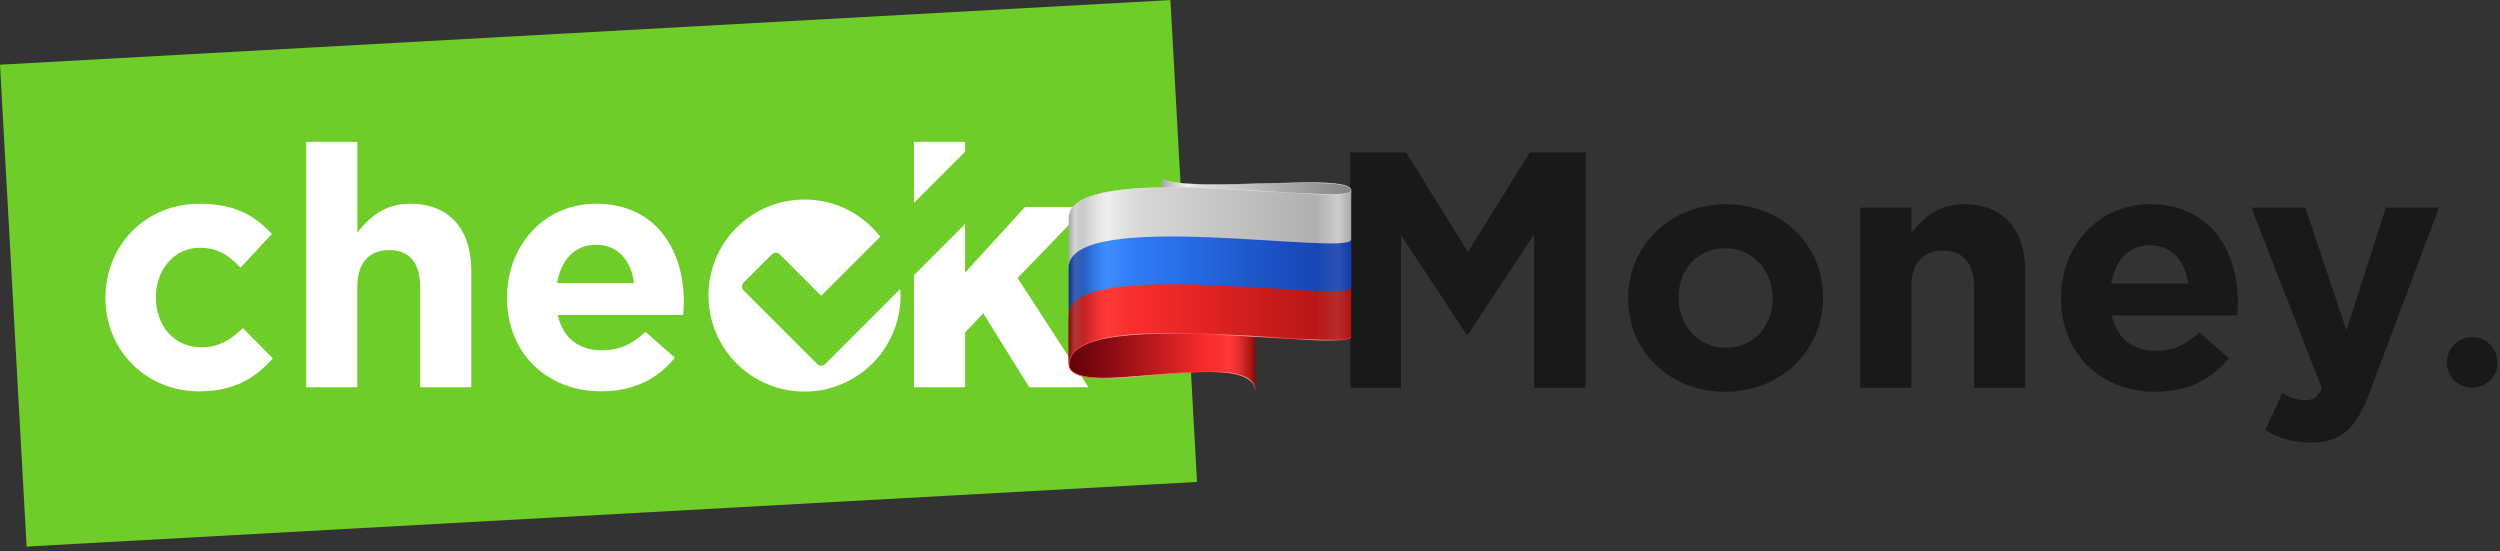 <svg width="517" height="114" viewBox="0 0 517 114" fill="none" xmlns="http://www.w3.org/2000/svg">
<rect x="0" y="0" width="517" height="114" fill="#333333" stroke="none"/>
<g clip-path="url(#clip0_870_61)">
<path d="M242.042 0.015L0 13.378L5.502 113.026L247.543 99.664L242.042 0.015Z" fill="#6ECD29"/>
<path d="M279.24 31.53H290.78L303.57 52.11L316.36 31.53H327.9V80.19H317.26V48.42L303.57 69.21H303.29L289.74 48.63V80.19H279.24V31.53Z" fill="#191919"/>
<path d="M336.7 61.77V61.63C336.7 50.92 345.32 42.23 356.93 42.23C368.54 42.23 377.02 50.71 377.02 61.49V61.63C377.02 72.34 368.4 81.03 356.79 81.03C345.18 81.03 336.7 72.55 336.7 61.77ZM366.59 61.77V61.63C366.59 56.14 362.63 51.34 356.78 51.34C350.93 51.34 347.12 55.93 347.12 61.49V61.63C347.12 67.12 351.08 71.92 356.92 71.92C362.76 71.92 366.58 67.33 366.58 61.77" fill="#191919"/>
<path d="M384.69 42.93H395.26V48.21C397.69 45.08 400.89 42.23 406.17 42.23C414.24 42.23 418.82 47.44 418.82 56.07V80.19H408.25V59.4C408.25 54.39 405.96 51.82 401.86 51.82C397.76 51.82 395.25 54.39 395.25 59.4V80.19H384.68V42.92L384.69 42.93Z" fill="#191919"/>
<path d="M426.22 61.77V61.63C426.22 50.99 433.8 42.23 444.64 42.23C457.09 42.23 462.79 51.89 462.79 62.46C462.79 63.29 462.72 64.2 462.65 65.24H436.72C437.76 70.04 441.1 72.54 445.83 72.54C449.37 72.54 451.88 71.43 454.87 68.72L460.92 74.07C457.38 78.45 452.44 81.02 445.7 81.02C434.5 81.02 426.23 73.16 426.23 61.76M452.5 58.64C451.88 53.91 449.09 50.72 444.64 50.72C440.19 50.72 437.41 53.85 436.58 58.64H452.5Z" fill="#191919"/>
<path d="M493.4 42.93H504.39L490.07 81.1C487.29 88.68 484.09 91.53 477.83 91.53C473.94 91.53 471.16 90.56 468.44 88.96L471.98 81.31C473.37 82.14 475.11 82.77 476.5 82.77C478.37 82.77 479.28 82.21 480.18 80.34L465.58 42.94H476.77L485.25 68.32L493.39 42.94L493.4 42.93Z" fill="#191919"/>
<path d="M104.85 61.67V61.53C104.85 50.89 112.42 42.13 123.27 42.13C135.72 42.13 141.42 51.79 141.42 62.36C141.42 63.19 141.35 64.1 141.28 65.14H115.35C116.39 69.94 119.73 72.44 124.46 72.44C128 72.44 130.51 71.33 133.5 68.62L139.55 73.97C136.01 78.35 131.07 80.92 124.33 80.92C113.13 80.92 104.86 73.06 104.86 61.66M131.13 58.54C130.51 53.81 127.72 50.62 123.27 50.62C118.82 50.62 116.04 53.75 115.21 58.54H131.13Z" fill="white"/>
<path d="M210.43 57.49L224.61 42.82H211.96L199.58 56.38V46.34L189.01 56.91V80.09H199.58V68.76L203.34 64.79L212.86 80.09H225.1L210.43 57.49Z" fill="white"/>
<path d="M199.58 29.34H189.01V41.96L199.58 31.39V29.34Z" fill="white"/>
<path d="M177.29 68.64L170.63 75.3C170.18 75.75 169.46 75.75 169.01 75.3L153.78 60.07C153.33 59.62 153.33 58.9 153.78 58.45L159.63 52.6C160.08 52.15 160.8 52.15 161.25 52.6L169.82 61.17L182.04 48.95C178.41 44.28 172.75 41.26 166.37 41.26C155.4 41.26 146.51 50.15 146.51 61.12C146.51 72.09 155.4 80.98 166.37 80.98C177.34 80.98 186.23 72.09 186.23 61.12C186.23 60.67 186.19 60.22 186.16 59.77L181.1 64.83L177.29 68.64Z" fill="white"/>
<path d="M516.48 74.95C516.48 77.85 514.13 80.19 511.24 80.19C508.35 80.19 506 77.84 506 74.95C506 72.06 508.35 69.71 511.24 69.71C514.13 69.71 516.48 72.06 516.48 74.95Z" fill="#191919"/>
<path d="M21.8 61.67V61.53C21.8 50.89 29.93 42.13 41.34 42.13C48.36 42.13 52.67 44.49 56.22 48.39L49.76 55.34C47.33 52.84 45.1 51.24 41.28 51.24C35.99 51.24 32.24 55.83 32.24 61.39V61.53C32.24 67.3 35.93 71.82 41.69 71.82C45.24 71.82 47.67 70.29 50.24 67.86L56.43 74.12C52.81 78.08 48.64 80.93 41.2 80.93C30.01 80.93 21.81 72.24 21.81 61.67" fill="white"/>
<path d="M63.33 29.34H73.9V48.11C76.33 44.98 79.53 42.13 84.81 42.13C92.88 42.13 97.46 47.34 97.46 55.97V80.09H86.89V59.3C86.89 54.29 84.6 51.72 80.5 51.72C76.4 51.72 73.89 54.29 73.89 59.3V80.09H63.32V29.34H63.33Z" fill="white"/>
<path d="M279.413 39.368C279.413 35.652 247.459 40.076 240.304 37V41.13H279.413V39.368Z" fill="url(#paint0_linear_870_61)"/>
<path d="M279.465 39.35C279.258 37.294 270.323 37.657 261.025 37.933C252.315 38.175 243.346 38.417 240.39 37H240.321C243.294 38.486 252.298 38.262 261.025 38.02C270.288 37.76 279.068 37.467 279.379 39.368L279.465 39.35Z" fill="url(#paint1_linear_870_61)"/>
<path d="M221 65.204C221 67.33 224.629 68.229 229.658 68.021C241.047 67.572 259.643 64.15 259.643 70.838V80.983C259.643 74.295 241.047 77.716 229.658 78.166C224.629 78.356 221 77.475 221 75.349V65.204Z" fill="url(#paint2_linear_870_61)"/>
<path d="M221.018 75.349C221.018 75.919 221.225 76.403 221.64 76.801C222.711 77.855 225.148 78.339 229.088 78.269C231.836 78.218 235.068 77.941 238.49 77.647C246.958 76.904 255.72 76.144 258.606 78.805C259.245 79.393 259.453 79.773 259.591 80.637C259.608 80.689 259.643 81 259.643 81C259.643 80.067 259.384 79.289 258.71 78.684C255.772 75.988 246.975 76.749 238.472 77.492C235.051 77.786 231.819 78.079 229.071 78.114C225.183 78.183 222.78 77.716 221.743 76.697C221.363 76.334 221.173 75.885 221.173 75.366L221.018 75.349Z" fill="url(#paint3_linear_870_61)"/>
<path d="M221 55.198C221 42.652 279.43 53.021 279.43 49.374V59.519C279.43 63.165 221 52.779 221 65.343V55.198Z" fill="url(#paint4_linear_870_61)"/>
<path opacity="0.15" d="M221 55.198C221 42.652 279.43 53.021 279.43 49.374V59.519C279.43 63.165 221 52.779 221 65.343V55.198Z" fill="url(#paint5_linear_870_61)"/>
<path opacity="0.1" d="M221 55.198C221 42.652 279.43 53.021 279.43 49.374V59.519C279.43 63.165 221 52.779 221 65.343V55.198Z" fill="url(#paint6_linear_870_61)"/>
<path d="M221 65.205C221 52.658 279.43 63.027 279.43 59.381V69.525C279.43 73.172 221 62.785 221 75.349V65.205Z" fill="url(#paint7_linear_870_61)"/>
<path opacity="0.15" d="M221 65.205C221 52.658 279.43 63.027 279.43 59.381V69.525C279.43 73.172 221 62.785 221 75.349V65.205Z" fill="url(#paint8_linear_870_61)"/>
<path opacity="0.1" d="M221 65.205C221 52.658 279.43 63.027 279.43 59.381V69.525C279.43 73.172 221 62.785 221 75.349V65.205Z" fill="url(#paint9_linear_870_61)"/>
<path d="M279.413 69.525C279.413 69.594 279.31 69.698 279.241 69.75C278.273 70.666 271.516 70.234 262.996 69.698C248.064 68.782 227.602 67.503 222.314 72.481C221.45 73.293 221.018 74.261 221.018 75.349H221.19C221.19 74.312 221.605 73.379 222.435 72.602C227.671 67.676 248.081 68.938 262.996 69.871C271.567 70.407 278.325 70.804 279.344 69.836C279.431 69.75 279.413 69.646 279.413 69.525Z" fill="url(#paint10_linear_870_61)"/>
<path d="M221 45.192C221 32.645 279.43 43.014 279.43 39.368V49.513C279.43 53.159 221 42.773 221 55.337V45.192Z" fill="url(#paint11_linear_870_61)"/>
<path opacity="0.4" d="M221 45.192C221 32.645 279.43 43.014 279.43 39.368V49.513C279.43 53.159 221 42.773 221 55.337V45.192Z" fill="url(#paint12_linear_870_61)"/>
<path d="M279.379 39.368C279.379 39.454 279.344 39.54 279.275 39.609C278.29 40.526 271.55 40.111 263.013 39.592C248.029 38.676 227.533 37.397 222.244 42.375C221.397 43.17 221 43.809 221 44.88V45.261C221 44.206 221.467 43.221 222.296 42.444C227.55 37.501 248.046 38.763 263.013 39.679C271.567 40.214 278.324 40.629 279.327 39.679C279.413 39.592 279.465 39.489 279.465 39.385H279.379V39.368Z" fill="url(#paint13_linear_870_61)"/>
</g>
<defs>
<linearGradient id="paint0_linear_870_61" x1="240.315" y1="39.067" x2="279.421" y2="39.067" gradientUnits="userSpaceOnUse">
<stop stop-color="#A8A8A8"/>
<stop offset="0.008" stop-color="#ADADAD"/>
<stop offset="0.064" stop-color="#D1D1D1"/>
<stop offset="0.11" stop-color="#E7E7E7"/>
<stop offset="0.14" stop-color="#EFEFEF"/>
<stop offset="0.156" stop-color="#EAEAEA"/>
<stop offset="0.221" stop-color="#DBDBDB"/>
<stop offset="0.274" stop-color="#D6D6D6"/>
<stop offset="0.671" stop-color="#A7A7A7"/>
<stop offset="1" stop-color="#848484"/>
</linearGradient>
<linearGradient id="paint1_linear_870_61" x1="220.996" y1="38.183" x2="279.462" y2="38.183" gradientUnits="userSpaceOnUse">
<stop stop-color="#CECECE"/>
<stop offset="0.06" stop-color="#DCD9D9"/>
<stop offset="0.218" stop-color="#FFF3F3"/>
<stop offset="0.285" stop-color="#F1E8E8"/>
<stop offset="0.464" stop-color="#CECECE"/>
<stop offset="0.511" stop-color="#DCD9D9"/>
<stop offset="0.637" stop-color="#FFF3F3"/>
<stop offset="0.68" stop-color="#F1E8E8"/>
<stop offset="0.793" stop-color="#CECECE"/>
<stop offset="0.818" stop-color="#DCD9D9"/>
<stop offset="0.883" stop-color="#FFF3F3"/>
<stop offset="0.915" stop-color="#F1E8E8"/>
<stop offset="1" stop-color="#CECECE"/>
</linearGradient>
<linearGradient id="paint2_linear_870_61" x1="220.996" y1="73.1" x2="259.633" y2="73.1" gradientUnits="userSpaceOnUse">
<stop stop-color="#600008"/>
<stop offset="0.188" stop-color="#830A10"/>
<stop offset="0.601" stop-color="#DB2325"/>
<stop offset="0.726" stop-color="#F72B2B"/>
<stop offset="0.801" stop-color="#FA3030"/>
<stop offset="0.86" stop-color="#FF3939"/>
<stop offset="0.881" stop-color="#F73636"/>
<stop offset="0.913" stop-color="#E12E2E"/>
<stop offset="0.953" stop-color="#BD2020"/>
<stop offset="0.998" stop-color="#8C0D0D"/>
<stop offset="1" stop-color="#890C0C"/>
</linearGradient>
<linearGradient id="paint3_linear_870_61" x1="221.01" y1="78.174" x2="279.422" y2="78.174" gradientUnits="userSpaceOnUse">
<stop stop-color="#FF3333"/>
<stop offset="0.147" stop-color="#FF8686"/>
<stop offset="0.218" stop-color="#FFA9A9"/>
<stop offset="0.384" stop-color="#FF5656"/>
<stop offset="0.464" stop-color="#FF3333"/>
<stop offset="0.581" stop-color="#FF8686"/>
<stop offset="0.637" stop-color="#FFA9A9"/>
<stop offset="0.743" stop-color="#FF5656"/>
<stop offset="0.793" stop-color="#FF3333"/>
<stop offset="0.854" stop-color="#FF8686"/>
<stop offset="0.883" stop-color="#FFA9A9"/>
<stop offset="0.962" stop-color="#FF5656"/>
<stop offset="1" stop-color="#FF3333"/>
</linearGradient>
<linearGradient id="paint4_linear_870_61" x1="220.996" y1="57.055" x2="279.421" y2="57.055" gradientUnits="userSpaceOnUse">
<stop stop-color="#0E3187"/>
<stop offset="0.004" stop-color="#10358C"/>
<stop offset="0.048" stop-color="#245BBD"/>
<stop offset="0.088" stop-color="#3276E1"/>
<stop offset="0.119" stop-color="#3B87F7"/>
<stop offset="0.14" stop-color="#3E8DFF"/>
<stop offset="0.213" stop-color="#317EF7"/>
<stop offset="0.274" stop-color="#2C79F4"/>
<stop offset="0.638" stop-color="#1F58CD"/>
<stop offset="1" stop-color="#133BAA"/>
</linearGradient>
<linearGradient id="paint5_linear_870_61" x1="220.996" y1="57.055" x2="279.421" y2="57.055" gradientUnits="userSpaceOnUse">
<stop offset="0.001" stop-color="white" stop-opacity="0"/>
<stop offset="0.001" stop-color="white" stop-opacity="0.01"/>
<stop offset="0.022" stop-color="white"/>
<stop offset="0.053" stop-color="white" stop-opacity="0"/>
</linearGradient>
<linearGradient id="paint6_linear_870_61" x1="220.996" y1="57.055" x2="279.421" y2="57.055" gradientUnits="userSpaceOnUse">
<stop offset="0.874" stop-color="white" stop-opacity="0"/>
<stop offset="0.954" stop-color="white"/>
<stop offset="1" stop-color="white" stop-opacity="0"/>
</linearGradient>
<linearGradient id="paint7_linear_870_61" x1="220.996" y1="67.063" x2="279.421" y2="67.063" gradientUnits="userSpaceOnUse">
<stop stop-color="#890C0C"/>
<stop offset="0.002" stop-color="#8C0D0D"/>
<stop offset="0.047" stop-color="#BD2020"/>
<stop offset="0.087" stop-color="#E12E2E"/>
<stop offset="0.119" stop-color="#F73636"/>
<stop offset="0.14" stop-color="#FF3939"/>
<stop offset="0.199" stop-color="#FA3030"/>
<stop offset="0.274" stop-color="#F72B2B"/>
<stop offset="0.638" stop-color="#D01E1E"/>
<stop offset="1" stop-color="#AD1212"/>
</linearGradient>
<linearGradient id="paint8_linear_870_61" x1="220.996" y1="67.063" x2="279.421" y2="67.063" gradientUnits="userSpaceOnUse">
<stop offset="0.001" stop-color="white" stop-opacity="0"/>
<stop offset="0.001" stop-color="white" stop-opacity="0.01"/>
<stop offset="0.022" stop-color="white"/>
<stop offset="0.053" stop-color="white" stop-opacity="0"/>
</linearGradient>
<linearGradient id="paint9_linear_870_61" x1="220.996" y1="67.063" x2="279.421" y2="67.063" gradientUnits="userSpaceOnUse">
<stop offset="0.874" stop-color="white" stop-opacity="0"/>
<stop offset="0.954" stop-color="white"/>
<stop offset="1" stop-color="white" stop-opacity="0"/>
</linearGradient>
<linearGradient id="paint10_linear_870_61" x1="221.01" y1="72.096" x2="279.422" y2="72.096" gradientUnits="userSpaceOnUse">
<stop stop-color="#FF3333"/>
<stop offset="0.147" stop-color="#FF8686"/>
<stop offset="0.218" stop-color="#FFA9A9"/>
<stop offset="0.384" stop-color="#FF5656"/>
<stop offset="0.464" stop-color="#FF3333"/>
<stop offset="0.581" stop-color="#FF8686"/>
<stop offset="0.637" stop-color="#FFA9A9"/>
<stop offset="0.743" stop-color="#FF5656"/>
<stop offset="0.793" stop-color="#FF3333"/>
<stop offset="0.854" stop-color="#FF8686"/>
<stop offset="0.883" stop-color="#FFA9A9"/>
<stop offset="0.962" stop-color="#FF5656"/>
<stop offset="1" stop-color="#FF3333"/>
</linearGradient>
<linearGradient id="paint11_linear_870_61" x1="220.996" y1="47.047" x2="279.421" y2="47.047" gradientUnits="userSpaceOnUse">
<stop stop-color="#A8A8A8"/>
<stop offset="0.008" stop-color="#ADADAD"/>
<stop offset="0.064" stop-color="#D1D1D1"/>
<stop offset="0.11" stop-color="#E7E7E7"/>
<stop offset="0.14" stop-color="#EFEFEF"/>
<stop offset="0.156" stop-color="#EAEAEA"/>
<stop offset="0.221" stop-color="#DBDBDB"/>
<stop offset="0.274" stop-color="#D6D6D6"/>
<stop offset="0.441" stop-color="#CBCBCB"/>
<stop offset="1" stop-color="#A8A8A8"/>
</linearGradient>
<linearGradient id="paint12_linear_870_61" x1="220.996" y1="47.047" x2="279.421" y2="47.047" gradientUnits="userSpaceOnUse">
<stop offset="0.001" stop-color="white" stop-opacity="0"/>
<stop offset="0.001" stop-color="white" stop-opacity="0.01"/>
<stop offset="0.022" stop-color="white"/>
<stop offset="0.053" stop-color="white" stop-opacity="0"/>
<stop offset="0.874" stop-color="white" stop-opacity="0"/>
<stop offset="0.954" stop-color="white"/>
<stop offset="1" stop-color="white" stop-opacity="0"/>
</linearGradient>
<linearGradient id="paint13_linear_870_61" x1="220.996" y1="41.978" x2="279.461" y2="41.978" gradientUnits="userSpaceOnUse">
<stop stop-color="#CECECE"/>
<stop offset="0.06" stop-color="#DCD9D9"/>
<stop offset="0.218" stop-color="#FFF3F3"/>
<stop offset="0.285" stop-color="#F1E8E8"/>
<stop offset="0.464" stop-color="#CECECE"/>
<stop offset="0.511" stop-color="#DCD9D9"/>
<stop offset="0.637" stop-color="#FFF3F3"/>
<stop offset="0.68" stop-color="#F1E8E8"/>
<stop offset="0.793" stop-color="#CECECE"/>
<stop offset="0.818" stop-color="#DCD9D9"/>
<stop offset="0.883" stop-color="#FFF3F3"/>
<stop offset="0.915" stop-color="#F1E8E8"/>
<stop offset="1" stop-color="#CECECE"/>
</linearGradient>
<clipPath id="clip0_870_61">
<rect width="516.48" height="113.03" fill="white"/>
</clipPath>
</defs>
</svg>
